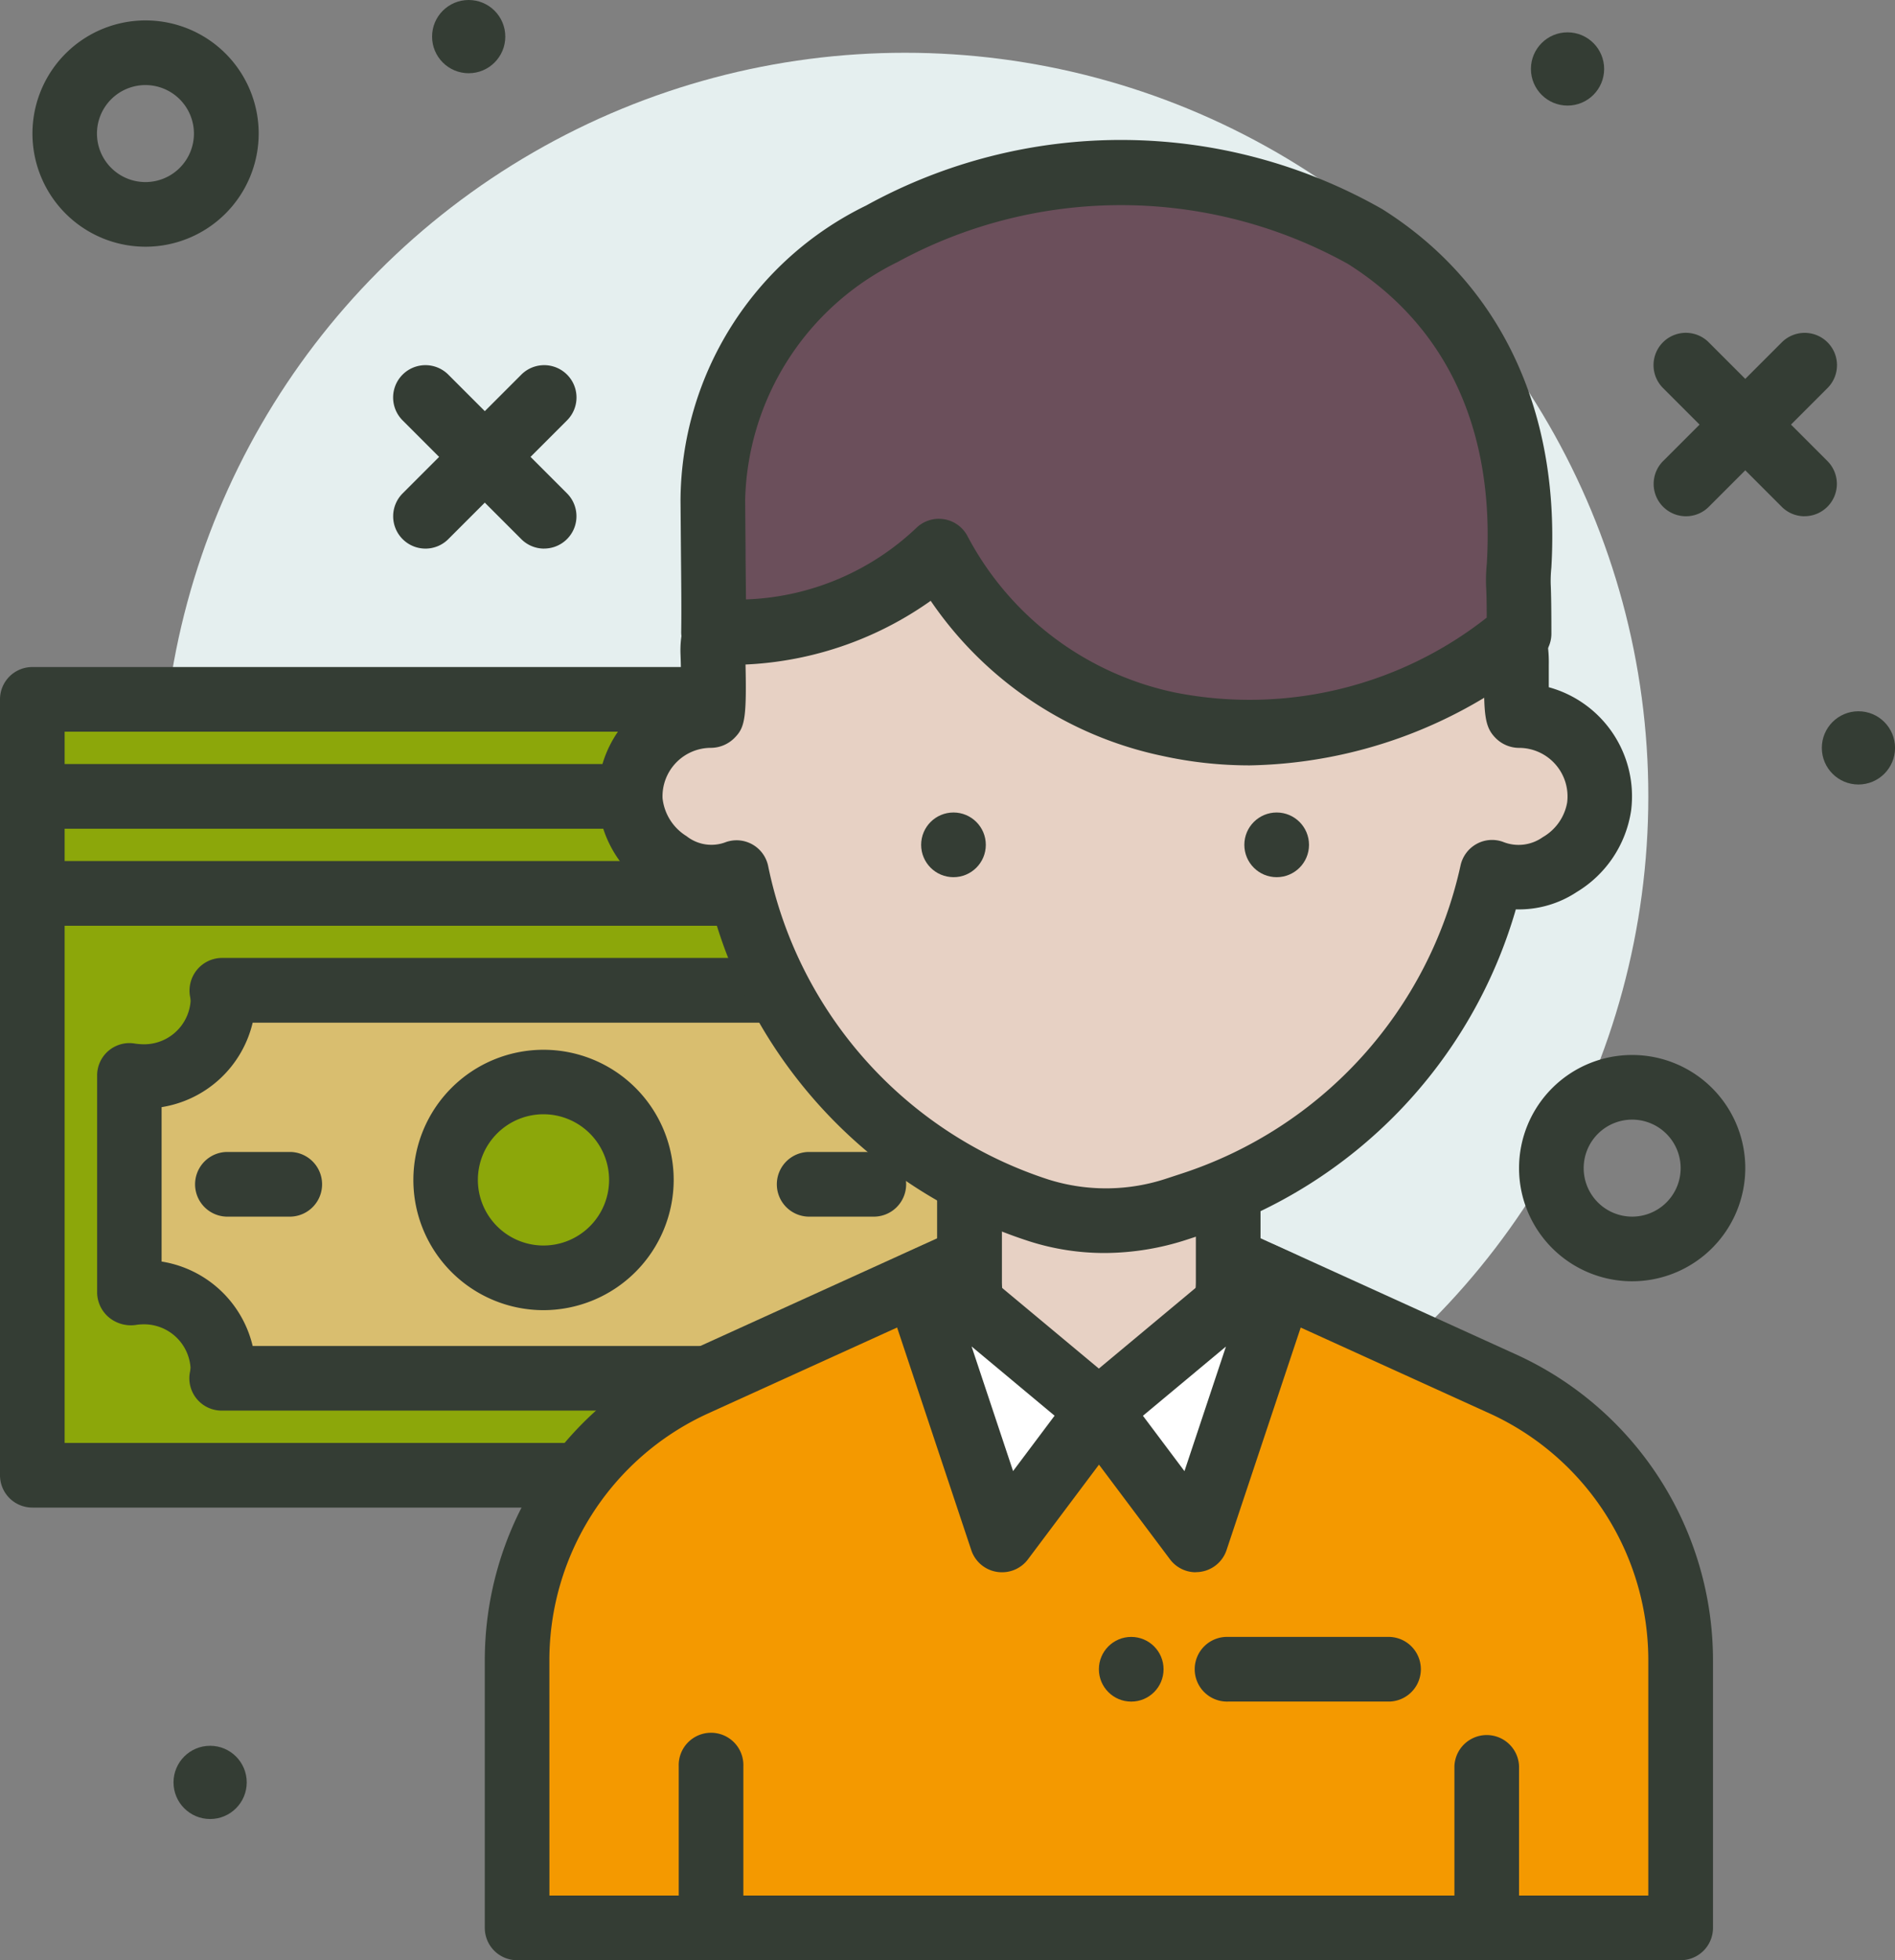<svg xmlns="http://www.w3.org/2000/svg" width="46.59" height="48.179" viewBox="0 0 46.59 48.179"><rect x="0" y="0" width="46.59" height="48.179" fill="#808080" stroke="none"/><g transform="translate(-32.735 -28.736)"><circle cx="18.276" cy="18.276" r="18.276" transform="translate(36.708 30.033)" fill="#e5efef"/><path d="M36.735,139.265H62.163v14.3H36.735Z" transform="translate(-3.205 -88.572)" fill="#8ca70a"/><path d="M58.957,151.157H33.53a.794.794,0,0,1-.795-.795v-14.3a.794.794,0,0,1,.795-.795H58.957a.794.794,0,0,1,.795.795v14.3A.794.794,0,0,1,58.957,151.157Zm-24.633-1.589H58.163V136.854H34.324Z" transform="translate(0 -85.367)" fill="#343d34"/><path d="M36.735,127.265H62.163v2.384H36.735Z" transform="translate(-3.205 -78.956)" fill="#8ca70a"/><path d="M58.957,127.238H33.53a.794.794,0,0,1-.795-.795V124.06a.794.794,0,0,1,.795-.795H58.957a.794.794,0,0,1,.795.795v2.384A.794.794,0,0,1,58.957,127.238Zm-24.633-1.589H58.163v-.795H34.324Z" transform="translate(0 -75.75)" fill="#343d34"/><path d="M36.735,115.265H62.163v2.384H36.735Z" transform="translate(-3.205 -69.34)" fill="#8ca70a"/><path d="M58.957,115.238H33.53a.794.794,0,0,1-.795-.795V112.06a.794.794,0,0,1,.795-.795H58.957a.794.794,0,0,1,.795.795v2.384A.794.794,0,0,1,58.957,115.238Zm-24.633-1.589H58.163v-.795H34.324Z" transform="translate(0 -66.134)" fill="#343d34"/><path d="M69.11,153.384A1.936,1.936,0,0,1,67.1,151.53a1.69,1.69,0,0,1,.029-.265H51a1.693,1.693,0,0,1,.029.265,1.936,1.936,0,0,1-2.009,1.854,2.159,2.159,0,0,1-.287-.027v5.351a2.168,2.168,0,0,1,.287-.027,1.936,1.936,0,0,1,2.009,1.854A1.691,1.691,0,0,1,51,160.8H67.13a1.693,1.693,0,0,1-.029-.265,1.936,1.936,0,0,1,2.009-1.854,2.127,2.127,0,0,1,.287.027v-5.351a2.162,2.162,0,0,1-.287.027Z" transform="translate(-12.823 -98.188)" fill="#d9be6f"/><path d="M63.923,158.388H47.8a.795.795,0,0,1-.784-.92.928.928,0,0,0,.019-.139,1.146,1.146,0,0,0-1.214-1.06,1.073,1.073,0,0,0-.142.015.848.848,0,0,1-.649-.186.812.812,0,0,1-.291-.6V150.15a.794.794,0,0,1,.9-.788,1.52,1.52,0,0,0,.184.02,1.146,1.146,0,0,0,1.214-1.06.837.837,0,0,0-.016-.126.807.807,0,0,1,.178-.648.8.8,0,0,1,.6-.286H63.923a.795.795,0,0,1,.784.92.928.928,0,0,0-.019.139,1.176,1.176,0,0,0,1.356,1.045.844.844,0,0,1,.649.186.812.812,0,0,1,.291.6V155.5a.794.794,0,0,1-.9.788,1.518,1.518,0,0,0-.184-.02,1.146,1.146,0,0,0-1.214,1.06.837.837,0,0,0,.016.126.807.807,0,0,1-.178.648.8.8,0,0,1-.6.286ZM48.563,156.8H63.156a2.742,2.742,0,0,1,2.239-2.076v-3.795a2.742,2.742,0,0,1-2.239-2.076H48.563a2.742,2.742,0,0,1-2.239,2.076v3.795A2.742,2.742,0,0,1,48.563,156.8Z" transform="translate(-9.616 -94.981)" fill="#343d34"/><circle cx="2.407" cy="2.407" r="2.407" transform="translate(43.69 55.329)" fill="#8ca70a"/><g transform="translate(33.53 28.736)"><path d="M87.082,165.005a3.2,3.2,0,1,1,3.2-3.2A3.206,3.206,0,0,1,87.082,165.005Zm0-4.815a1.613,1.613,0,1,0,1.612,1.612A1.615,1.615,0,0,0,87.082,160.19Z" transform="translate(-74.514 -132.803)" fill="#343d34"/><path d="M131.119,172.854H129.53a.795.795,0,0,1,0-1.589h1.589a.795.795,0,1,1,0,1.589Z" transform="translate(-110.459 -142.951)" fill="#343d34"/><path d="M59.119,172.854H57.53a.795.795,0,0,1,0-1.589h1.589a.795.795,0,0,1,0,1.589Z" transform="translate(-52.762 -142.951)" fill="#343d34"/><path d="M39.516,36.827A2.781,2.781,0,1,1,42.3,34.046,2.784,2.784,0,0,1,39.516,36.827Zm0-3.973a1.192,1.192,0,1,0,1.192,1.192A1.193,1.193,0,0,0,39.516,32.854Z" transform="translate(-36.735 -30.763)" fill="#343d34"/><path d="M223.516,164.827a2.781,2.781,0,1,1,2.781-2.781A2.784,2.784,0,0,1,223.516,164.827Zm0-3.973a1.192,1.192,0,1,0,1.192,1.192A1.193,1.193,0,0,0,223.516,160.854Z" transform="translate(-184.183 -133.335)" fill="#343d34"/><circle cx="0.9" cy="0.9" r="0.9" transform="translate(43.996 17.482)" fill="#343d34"/><circle cx="0.9" cy="0.9" r="0.9" transform="translate(3.471 42.909)" fill="#343d34"/><circle cx="0.9" cy="0.9" r="0.9" transform="translate(36.844 0.795)" fill="#343d34"/><circle cx="0.9" cy="0.9" r="0.9" transform="translate(9.828 0)" fill="#343d34"/><path d="M238.183,74.426a.795.795,0,0,1-.562-1.356l2.919-2.919a.794.794,0,0,1,1.124,1.124l-2.919,2.919A.792.792,0,0,1,238.183,74.426Z" transform="translate(-197.528 -61.737)" fill="#343d34"/><path d="M241.1,74.426a.792.792,0,0,1-.562-.233l-2.919-2.919a.794.794,0,1,1,1.124-1.124l2.919,2.919a.795.795,0,0,1-.562,1.356Z" transform="translate(-197.528 -61.737)" fill="#343d34"/><path d="M82.183,78.426a.795.795,0,0,1-.562-1.356L84.54,74.15a.794.794,0,0,1,1.124,1.124l-2.919,2.919a.792.792,0,0,1-.562.233Z" transform="translate(-72.518 -64.942)" fill="#343d34"/><path d="M85.1,78.426a.792.792,0,0,1-.562-.233L81.62,75.274a.794.794,0,0,1,1.124-1.124l2.919,2.919a.795.795,0,0,1-.562,1.356Z" transform="translate(-72.517 -64.942)" fill="#343d34"/></g><path d="M125.341,195.144H96.735v-6.536a7.459,7.459,0,0,1,4.326-6.808l9.977-4.535,9.977,4.535a7.459,7.459,0,0,1,4.326,6.808Z" transform="translate(-51.286 -119.023)" fill="#f49900"/><path d="M122.136,192.735H93.53a.794.794,0,0,1-.795-.795V185.4a8.262,8.262,0,0,1,4.792-7.531l9.977-4.535a.8.8,0,0,1,.658,0l9.977,4.535a8.262,8.262,0,0,1,4.792,7.531v6.536A.794.794,0,0,1,122.136,192.735Zm-27.812-1.589h27.017V185.4a6.671,6.671,0,0,0-3.861-6.085l-9.648-4.385-9.648,4.385a6.671,6.671,0,0,0-3.861,6.085Z" transform="translate(-48.081 -115.82)" fill="#343d34"/><path d="M155.913,180.827a3.178,3.178,0,0,1-3.178-3.178v-2.384h6.357v2.384A3.178,3.178,0,0,1,155.913,180.827Z" transform="translate(-96.162 -117.42)" fill="#e7d1c4"/><path d="M152.708,178.417a3.978,3.978,0,0,1-3.973-3.973V172.06a.794.794,0,0,1,.795-.795h6.357a.794.794,0,0,1,.795.795v2.384A3.978,3.978,0,0,1,152.708,178.417Zm-2.384-5.562v1.589a2.384,2.384,0,1,0,4.768,0v-1.589Z" transform="translate(-92.956 -114.215)" fill="#343d34"/><path d="M132.586,98.761a4.507,4.507,0,0,1-.057-1.252,2.493,2.493,0,0,0-1.88-2.462,31.715,31.715,0,0,0-16.74.542,1.642,1.642,0,0,0-1.141,1.622,6.016,6.016,0,0,1-.047,1.55,1.986,1.986,0,0,0-1.985,2.059,2.036,2.036,0,0,0,.94,1.565,1.77,1.77,0,0,0,1.675.237,11.047,11.047,0,0,0,7.435,8.3,5.55,5.55,0,0,0,3.405-.036l.353-.114a11.049,11.049,0,0,0,7.385-8.16,1.813,1.813,0,0,0,1.663-.189,2.018,2.018,0,0,0,.966-1.425A1.987,1.987,0,0,0,132.586,98.761Z" transform="translate(-62.505 -52.438)" fill="#e7d1c4"/><path d="M119.2,108.789a6.061,6.061,0,0,1-1.864-.29,11.863,11.863,0,0,1-7.791-8.152,2.665,2.665,0,0,1-1.519-.485,2.819,2.819,0,0,1-1.29-2.2,2.784,2.784,0,0,1,2.045-2.785c0-.194,0-.462-.014-.83a2.442,2.442,0,0,1,1.7-2.4,32.653,32.653,0,0,1,17.163-.553,3.268,3.268,0,0,1,2.485,3.245c0,.226,0,.4,0,.544a2.78,2.78,0,0,1,2.024,3.032,2.823,2.823,0,0,1-1.334,2,2.579,2.579,0,0,1-1.5.428,11.884,11.884,0,0,1-7.727,8l-.352.115A6.587,6.587,0,0,1,119.2,108.789Zm-9.055-10.144a.793.793,0,0,1,.778.635,10.268,10.268,0,0,0,6.9,7.706,4.72,4.72,0,0,0,2.918-.035l.351-.115a10.285,10.285,0,0,0,6.854-7.574.8.8,0,0,1,.39-.525.787.787,0,0,1,.651-.054,1.024,1.024,0,0,0,.979-.114,1.229,1.229,0,0,0,.6-.848,1.193,1.193,0,0,0-1.183-1.347.816.816,0,0,1-.574-.241c-.274-.277-.3-.571-.279-1.817a1.708,1.708,0,0,0-1.276-1.68,31.059,31.059,0,0,0-16.316.53.847.847,0,0,0-.58.841c.046,1.644,0,1.856-.262,2.121a.821.821,0,0,1-.579.245,1.192,1.192,0,0,0-1.191,1.236,1.253,1.253,0,0,0,.591.935.984.984,0,0,0,.976.142.823.823,0,0,1,.253-.041Zm19.988-3.273h.008Z" transform="translate(-59.302 -49.256)" fill="#343d34"/><circle cx="0.795" cy="0.795" r="0.795" transform="translate(63.328 48.706)" fill="#343d34"/><circle cx="0.795" cy="0.795" r="0.795" transform="translate(55.382 48.706)" fill="#343d34"/><path d="M140.776,59.78c.795-13.407-19.865-11.818-19.822-1.619,0,1.145.029,2.388.017,3.247a7.434,7.434,0,0,0,5.54-1.991c2.312,4.49,8.757,6.331,14.264,2.029,0-1.667-.042-.95,0-1.667Z" transform="translate(-70.695 -17.135)" fill="#6b4f5b"/><path d="M130.946,61.432a9.985,9.985,0,0,1-2.151-.234,9.164,9.164,0,0,1-5.69-3.811,8.534,8.534,0,0,1-5.367,1.564.794.794,0,0,1-.767-.806c.008-.552,0-1.264-.007-2.006l-.01-1.225a8.11,8.11,0,0,1,4.563-7.242,12.985,12.985,0,0,1,12.688.087c2.91,1.831,4.387,4.962,4.159,8.817a3.17,3.17,0,0,0-.016.394c.005.123.017.367.017,1.225a.793.793,0,0,1-.306.626A11.568,11.568,0,0,1,130.946,61.432Zm-7.64-6.06a.811.811,0,0,1,.122.009.794.794,0,0,1,.584.421,7.507,7.507,0,0,0,5.123,3.844,9.431,9.431,0,0,0,7.64-1.845c0-.5-.01-.666-.015-.76a4.012,4.012,0,0,1,.017-.56c.2-3.3-.987-5.847-3.419-7.377a11.492,11.492,0,0,0-11.071-.042,6.694,6.694,0,0,0-3.744,5.845l.01,1.216c0,.428.009.846.01,1.23a6.408,6.408,0,0,0,4.179-1.748.8.8,0,0,1,.563-.234ZM137.57,56.53h.008Z" transform="translate(-67.488 -13.884)" fill="#343d34"/><path d="M117.53,248.827a.794.794,0,0,1-.795-.795V244.06a.795.795,0,1,1,1.589,0v3.973A.794.794,0,0,1,117.53,248.827Z" transform="translate(-67.313 -171.912)" fill="#343d34"/><path d="M213.53,248.827a.794.794,0,0,1-.795-.795V244.06a.795.795,0,0,1,1.589,0v3.973A.794.794,0,0,1,213.53,248.827Z" transform="translate(-144.242 -171.912)" fill="#343d34"/><path d="M172.746,186.441l-4.011,3.342,2.384,3.178,2.1-6.3Z" transform="translate(-108.983 -126.376)" fill="#fff"/><path d="M167.914,190.55a.793.793,0,0,1-.635-.318l-2.384-3.178a.8.8,0,0,1,.127-1.087l4.01-3.342a.8.8,0,0,1,.838-.112l.475.216a.794.794,0,0,1,.425.975l-2.1,6.3a.793.793,0,0,1-.754.543Zm-1.3-3.846,1.021,1.361,1.02-3.063Z" transform="translate(-105.779 -123.17)" fill="#343d34"/><path d="M148.258,192.962l2.384-3.178-4.01-3.342-.475.216Z" transform="translate(-90.889 -126.376)" fill="#fff"/><path d="M145.053,190.55a.793.793,0,0,1-.753-.543l-2.1-6.3a.794.794,0,0,1,.425-.975l.475-.216a.8.8,0,0,1,.838.112l4.01,3.342a.8.8,0,0,1,.127,1.087l-2.384,3.178A.794.794,0,0,1,145.053,190.55ZM144.307,185l1.02,3.063,1.021-1.361Z" transform="translate(-87.685 -123.17)" fill="#343d34"/><circle cx="0.795" cy="0.795" r="0.795" transform="translate(59.752 68.969)" fill="#343d34"/><path d="M185.5,232.854H181.53a.795.795,0,1,1,0-1.589H185.5a.795.795,0,0,1,0,1.589Z" transform="translate(-118.599 -162.296)" fill="#343d34"/></g></svg>